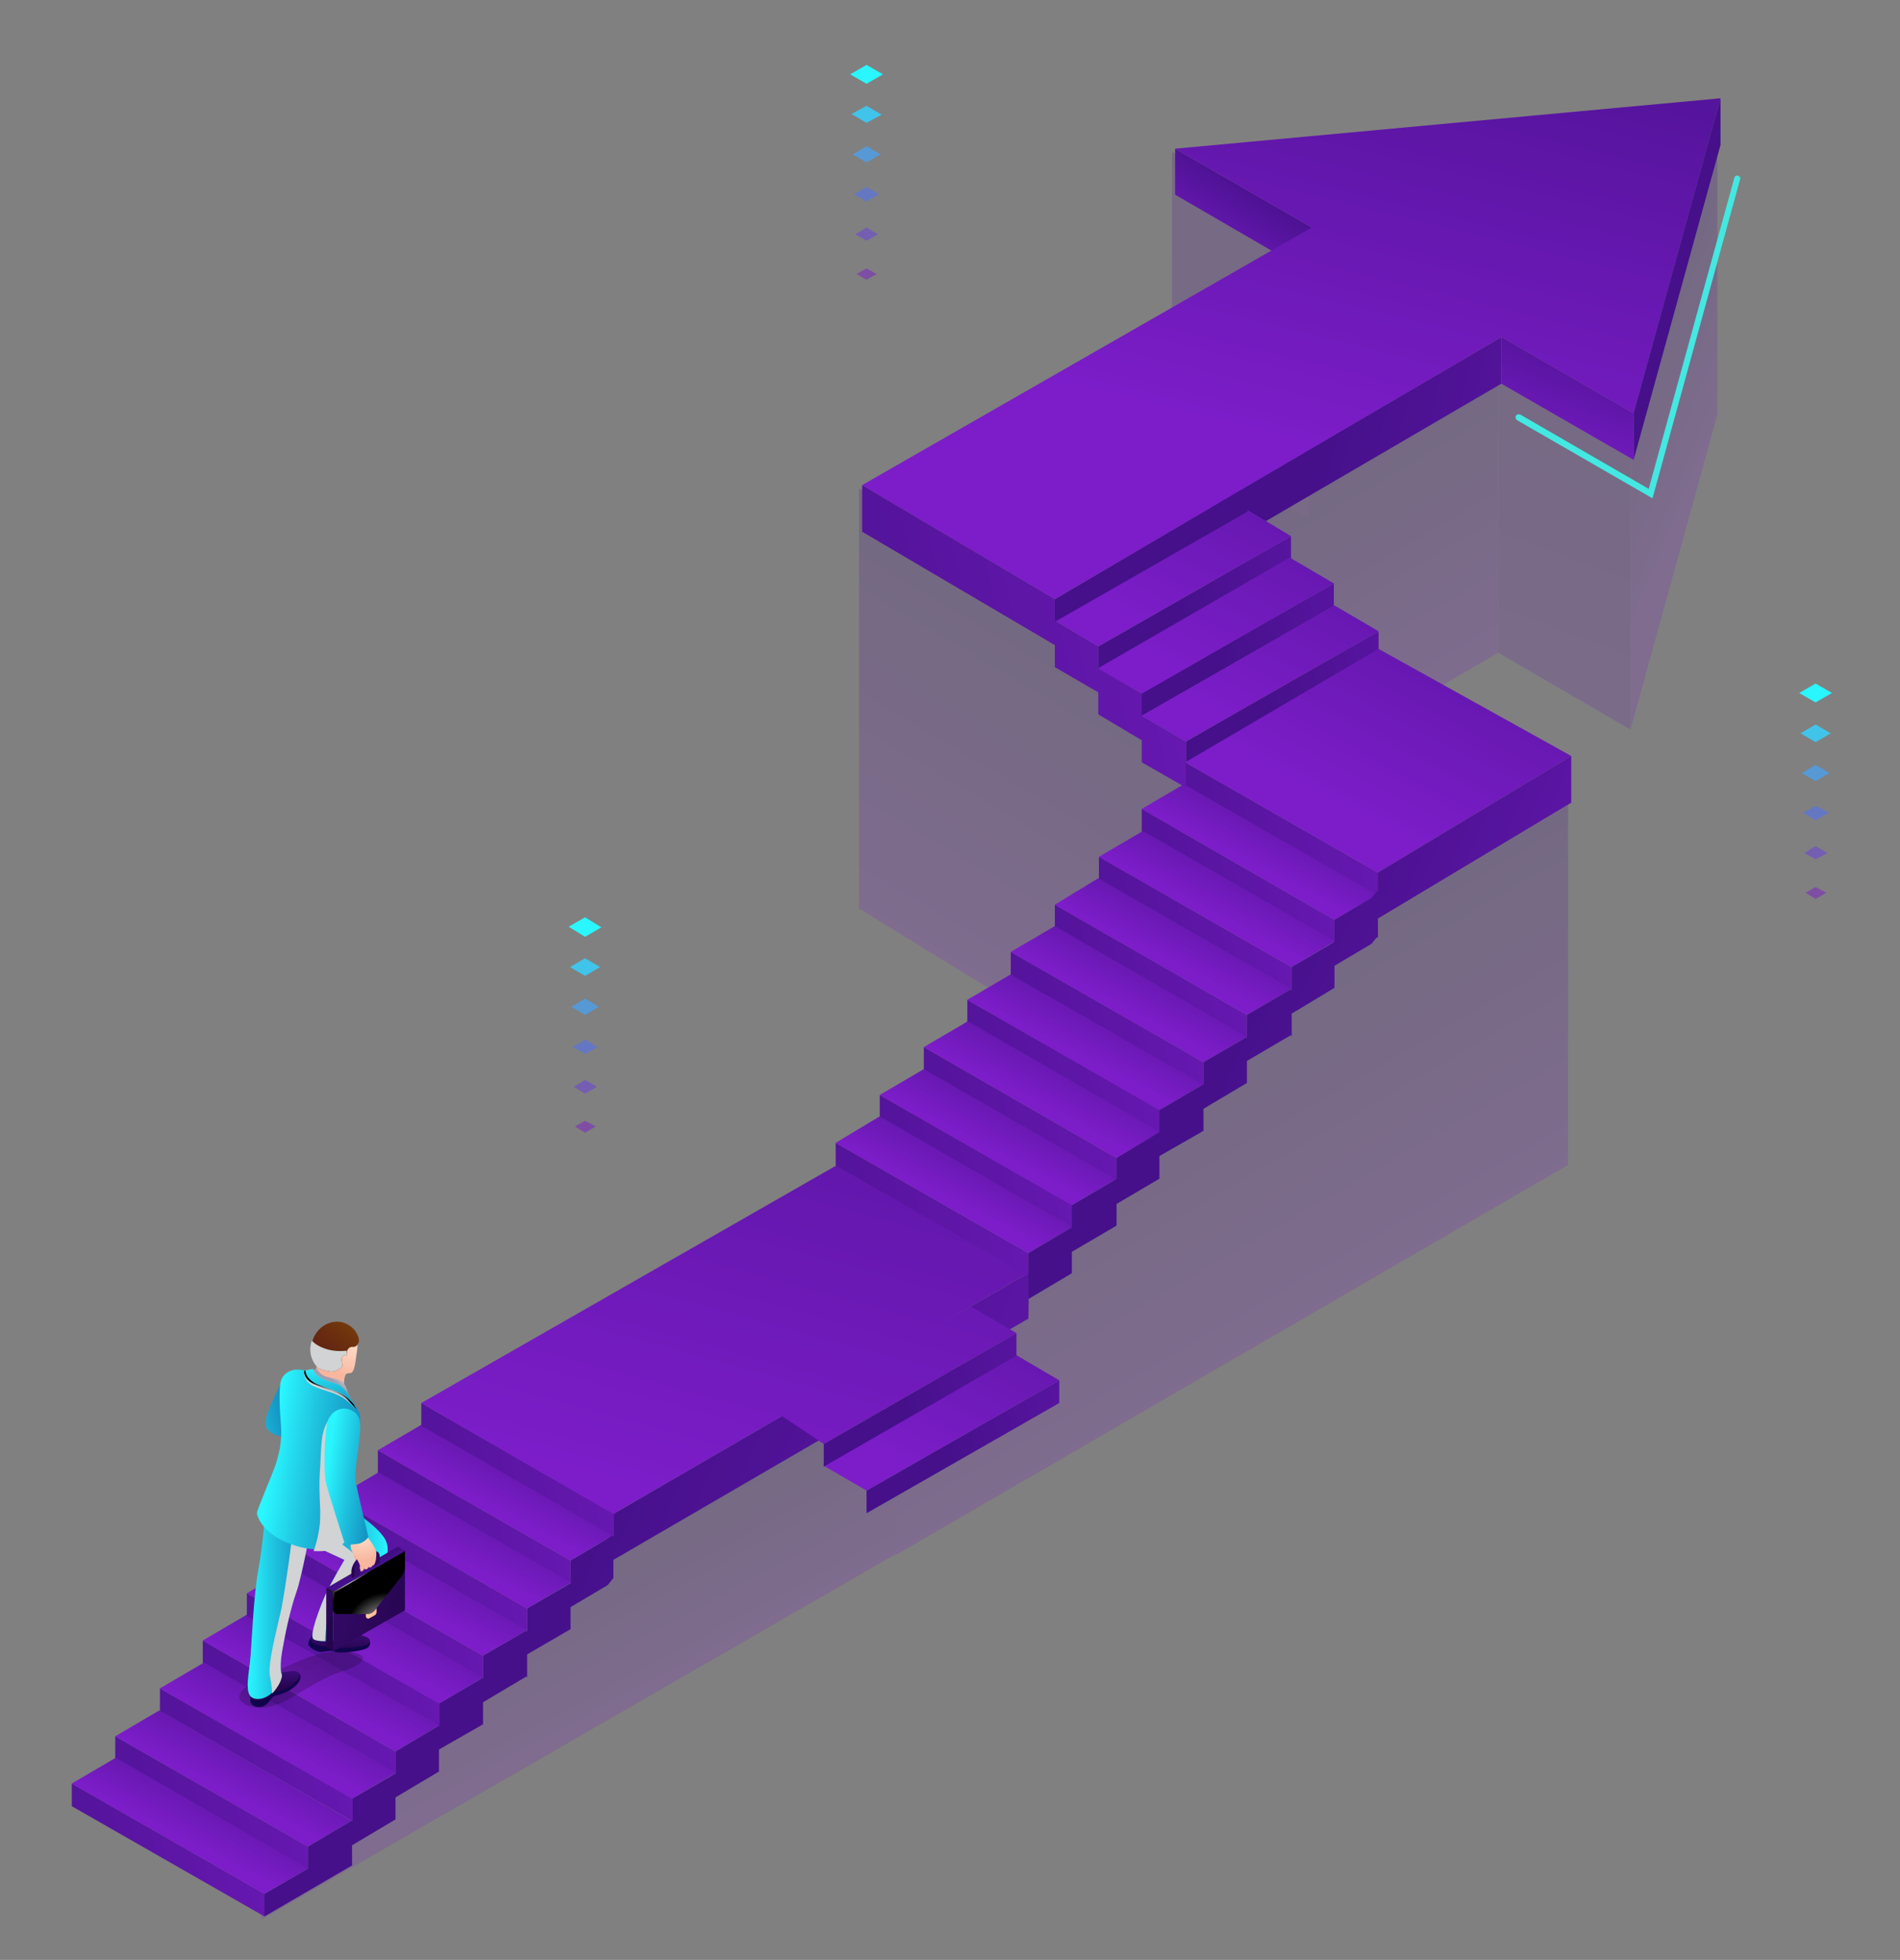 <?xml version="1.0" encoding="UTF-8"?>
<!-- Generator: Adobe Illustrator 26.0.3, SVG Export Plug-In . SVG Version: 6.00 Build 0)  -->
<svg xmlns="http://www.w3.org/2000/svg" xmlns:xlink="http://www.w3.org/1999/xlink" version="1.1" id="Layer_1" x="0px" y="0px" viewBox="0 0 301.7 311.1" style="enable-background:new 0 0 301.7 311.1;" xml:space="preserve">
<rect x="0" y="0" width="301.7" height="311.1" fill="#808080" stroke="none"/>
<style type="text/css">
	.Graphic_x0020_Style_x0020_426{fill:url(#SVGID_1_);}
	.st0{opacity:0.2;}
	.st1{fill:url(#SVGID_00000093148402404209353550000014138348832411495593_);}
	.st2{fill:url(#SVGID_00000059997121906243523140000009504953861897064361_);}
	.st3{fill:url(#SVGID_00000067932778097052326700000014943698065707631008_);}
	.st4{fill:url(#SVGID_00000173850793196327698310000014525842298194499731_);}
	.st5{fill:url(#SVGID_00000060005863993141536480000004846829228238961812_);}
	.st6{fill:url(#SVGID_00000127742900353374183850000009199840489939074716_);}
	.st7{fill:url(#SVGID_00000157304826387756714510000004999617800302938014_);}
	.st8{fill:url(#SVGID_00000054226076143721688810000016676225937698084021_);}
	.st9{fill:url(#SVGID_00000154389065459471472900000008951792146028926871_);}
	.st10{fill:url(#SVGID_00000095315013975225983100000006223187278042397092_);}
	.st11{fill:url(#SVGID_00000112624761165880954390000014730427596055893675_);}
	.st12{fill:url(#SVGID_00000145778789916468699040000013286235244475817645_);}
	.st13{fill:url(#SVGID_00000149369269682843896690000017881036783680502432_);}
	.st14{fill:url(#SVGID_00000140704710113848171600000011145018099122338453_);}
	.st15{fill:url(#SVGID_00000096777733925061716840000009092975692545180034_);}
	.st16{fill:url(#SVGID_00000008143026321700084020000000520861931132311705_);}
	.st17{fill:url(#SVGID_00000035509183419705447140000015703845903178199712_);}
	.st18{fill:url(#SVGID_00000104668667478208842260000000721199291697936528_);}
	.st19{fill:url(#SVGID_00000181072761885308892680000015182071032388518301_);}
	.st20{fill:url(#SVGID_00000036965575506085528010000005616777762636327049_);}
	.st21{fill:url(#SVGID_00000139253933250423505340000012518314922448214662_);}
	.st22{fill:url(#SVGID_00000112595530711794244800000016343846160885661604_);}
	.st23{fill:url(#SVGID_00000103228227055429657080000014980548358994380419_);}
	.st24{fill:url(#SVGID_00000176728810331473633480000015769480178984193443_);}
	.st25{fill:url(#SVGID_00000022561079509825126600000004438145357290890685_);}
	.st26{fill:url(#SVGID_00000153693213665973135630000001835300393810959025_);}
	.st27{fill:url(#SVGID_00000072250686164100424390000001636308310404225932_);}
	.st28{fill:url(#SVGID_00000063616686530249678340000017719507141875048618_);}
	.st29{fill:url(#SVGID_00000174579910397203131750000014803531463987650477_);}
	.st30{fill:url(#SVGID_00000060717276287210481120000016092334530417934507_);}
	.st31{fill:url(#SVGID_00000006708809493104736740000001007333543562026393_);}
	.st32{fill:url(#SVGID_00000158737054592008859720000000469157376834115508_);}
	.st33{fill:url(#SVGID_00000042706439890911061670000011218752099592569265_);}
	.st34{fill:url(#SVGID_00000111901196241781606880000016042531772646729625_);}
	.st35{fill:url(#SVGID_00000060743478809270659170000009214030852440496049_);}
	.st36{fill:url(#SVGID_00000070799384506348425570000008752887033747057553_);}
	.st37{fill:url(#SVGID_00000091698667197724298840000016192730864416153730_);}
	.st38{fill:url(#SVGID_00000085242403807253286190000017280960383196286654_);}
	.st39{fill:url(#SVGID_00000147197154658598719970000003509294196545716410_);}
	.st40{fill:url(#SVGID_00000106857302264301433370000003165994364938261181_);}
	.st41{fill:url(#SVGID_00000155144531534367617220000004335790009111719564_);}
	.st42{fill:url(#SVGID_00000038397859193808255290000007324697895994819250_);}
	.st43{fill:url(#SVGID_00000179616835824666750000000016778609247801619366_);}
	.st44{fill:url(#SVGID_00000107590222360137219940000011262951121721848476_);}
	.st45{fill:url(#SVGID_00000165951554004156752910000008359397375419093639_);}
	.st46{fill:url(#SVGID_00000007408677828149285860000004432770287411875989_);}
	.st47{fill:url(#SVGID_00000062150562793092475320000010875469677424585103_);}
	.st48{fill:url(#SVGID_00000008836611255292955840000006125366912501404065_);}
	.st49{fill:url(#SVGID_00000015327492529893632830000011069232082968126115_);}
	.st50{fill:url(#SVGID_00000038399555348874659290000011041470929962187908_);}
	.st51{fill:url(#SVGID_00000031893888026270759590000002521862859617891212_);}
	.st52{fill:url(#SVGID_00000158709748192421786740000017062196330765705139_);}
	.st53{fill:url(#SVGID_00000141414357949915438680000011159676960113848734_);}
	.st54{fill:url(#SVGID_00000116917770696839070630000016416925658507493558_);}
	.st55{fill:url(#SVGID_00000030459818450311055840000009055633776778464432_);}
	.st56{fill:url(#SVGID_00000033342089822867974860000008657994906383774636_);}
	.st57{fill:url(#SVGID_00000111878582048360196860000010665681004458050232_);}
	.st58{fill:url(#SVGID_00000083806324295593761360000007795366809627334051_);}
	.st59{fill:url(#SVGID_00000150811978361919626910000001873109224564363932_);}
	.st60{fill:url(#SVGID_00000158727311211981529430000001173399372915775655_);}
	.st61{fill:url(#SVGID_00000158010112965292117260000009303107453228822662_);}
	.st62{fill:url(#SVGID_00000051355827441165880180000010928807323748768951_);}
	.st63{fill:#43E8E1;}
	.st64{fill:url(#SVGID_00000020391419917838031710000004397185035531833007_);}
	.st65{fill:#10054D;}
	.st66{fill:url(#SVGID_00000119082377615722332700000017296649311855336379_);}
	.st67{fill:url(#SVGID_00000024691337946054471320000005921742243917098170_);}
	.st68{fill:url(#SVGID_00000130628241731053122690000001812100806998264475_);}
	.st69{fill:url(#SVGID_00000153684683594515646150000009281395170916718270_);}
	.st70{fill:#D1D3D4;}
	.st71{fill:url(#SVGID_00000011741199073326281290000007026030395552162478_);}
	.st72{fill:url(#SVGID_00000178905192702649658670000007131616819815704744_);}
	.st73{fill:url(#SVGID_00000101100350380714366280000010685659054677160629_);}
	.st74{fill:url(#SVGID_00000003085031752440694620000003144805639852524180_);}
	.st75{fill:url(#SVGID_00000014604724087412284720000001903293971854537645_);}
	.st76{fill:url(#SVGID_00000075155542156229678410000015994666746192078742_);}
	.st77{fill:url(#SVGID_00000098899463973574708280000002553793874656335747_);}
	.st78{fill:url(#SVGID_00000160190089211362025440000009500888569025368486_);}
	.st79{fill:url(#SVGID_00000025404019662485297660000013282169852740732595_);}
	.st80{fill:url(#SVGID_00000094617740069849488170000013502581097693809335_);}
	.st81{fill:url(#SVGID_00000065765309164988757310000018343310270679354041_);}
	.st82{fill:url(#SVGID_00000103240703754770690230000004417195341551556757_);}
	.st83{fill:url(#SVGID_00000101098905205243489890000012712272662227707013_);}
	.st84{fill:url(#SVGID_00000155866688643562810980000014250293720000040870_);}
	.st85{fill:url(#SVGID_00000089533750850674702350000015545209838604236433_);}
	.st86{fill:url(#SVGID_00000157995585477973901720000008330205883661928835_);}
	.st87{fill:url(#SVGID_00000082337121499848760560000011474073188624396196_);}
	.st88{fill:url(#SVGID_00000021091559845021656140000015941869243493806481_);}
	.st89{fill:#2AF6FF;}
	.st90{opacity:0.9;fill:#3ACBF4;}
	.st91{opacity:0.8;fill:#4B9FE9;}
	.st92{opacity:0.7;fill:#5B74DF;}
	.st93{opacity:0.6;fill:#6C48D4;}
	.st94{opacity:0.5;fill:#7C1DC9;}
</style>
<linearGradient id="SVGID_1_" gradientUnits="userSpaceOnUse" x1="-290.729" y1="-79.737" x2="-289.753" y2="-79.956">
	<stop offset="9.595960e-02" style="stop-color:#45108A"></stop>
	<stop offset="1" style="stop-color:#7C1DC9"></stop>
</linearGradient>
<g>
	<g class="st0">
		
			<linearGradient id="SVGID_00000050648847180719266350000017990047552453218487_" gradientUnits="userSpaceOnUse" x1="95.498" y1="241.171" x2="108.248" y2="264.921">
			<stop offset="9.595960e-02" style="stop-color:#45108A"></stop>
			<stop offset="1" style="stop-color:#7C1DC9"></stop>
		</linearGradient>
		<polygon style="fill:url(#SVGID_00000050648847180719266350000017990047552453218487_);" points="162.7,234.9 162.9,202.5     96.9,240.8 96.9,243.7 96.8,243.8 96,244.7 90.1,248.2 90.1,251.8 83.2,255.8 83.2,259.4 83.1,259.5 83.1,259.3 76.2,263.3     76.2,266.8 76.2,266.8 69.2,270.9 69.2,274.5 69.2,274.5 69.2,274.4 62.3,278.5 62.3,282 55.4,286 55.4,289.4 55.3,289.5     48.4,293.6 48.4,297.1 48.4,297.1 41.5,301.1 41.5,304.7   "></polygon>
		
			<linearGradient id="SVGID_00000105394811838637565500000013803340918898133941_" gradientUnits="userSpaceOnUse" x1="203.723" y1="73.507" x2="226.223" y2="111.507">
			<stop offset="9.595960e-02" style="stop-color:#45108A"></stop>
			<stop offset="1" style="stop-color:#7C1DC9"></stop>
		</linearGradient>
		<polygon style="fill:url(#SVGID_00000105394811838637565500000013803340918898133941_);" points="237.9,103.6 237.9,54 191.8,81     191.8,130.6   "></polygon>
		
			<linearGradient id="SVGID_00000182495099333674892000000001234380384719353242_" gradientUnits="userSpaceOnUse" x1="176.972" y1="101.29" x2="147.472" y2="151.29">
			<stop offset="9.595960e-02" style="stop-color:#45108A"></stop>
			<stop offset="1" style="stop-color:#7C1DC9"></stop>
		</linearGradient>
		<polygon style="fill:url(#SVGID_00000182495099333674892000000001234380384719353242_);" points="180.8,114.1 180.8,114.2     180.8,114.1 180.8,110.6 173.9,106.6 173.9,103.1 167,99 167,95.6 136.4,77.5 136.4,144.2 187.7,175.7 187.8,118.2   "></polygon>
		
			<linearGradient id="SVGID_00000085225529225634215860000005045401548113185470_" gradientUnits="userSpaceOnUse" x1="257.347" y1="62.449" x2="271.847" y2="68.449">
			<stop offset="9.595960e-02" style="stop-color:#45108A"></stop>
			<stop offset="1" style="stop-color:#7C1DC9"></stop>
		</linearGradient>
		<polygon style="fill:url(#SVGID_00000085225529225634215860000005045401548113185470_);" points="258.9,66.1 258.9,115.8     272.7,65.8 272.7,16.1   "></polygon>
		
			<linearGradient id="SVGID_00000104697408218358263690000002879336013040226724_" gradientUnits="userSpaceOnUse" x1="-325.204" y1="14.529" x2="-390.294" y2="116.409" gradientTransform="matrix(1 0 0 1 546.809 0)">
			<stop offset="9.595960e-02" style="stop-color:#45108A"></stop>
			<stop offset="1" style="stop-color:#7C1DC9"></stop>
		</linearGradient>
		<polygon style="fill:url(#SVGID_00000104697408218358263690000002879336013040226724_);" points="186.1,24.1 186.1,69.7     207.8,82.2 207.8,36.6   "></polygon>
		
			<linearGradient id="SVGID_00000183935923732540430810000011149407714565829310_" gradientUnits="userSpaceOnUse" x1="-276.967" y1="26.476" x2="-323.639" y2="153.826" gradientTransform="matrix(1 0 0 1 546.809 0)">
			<stop offset="9.595960e-02" style="stop-color:#45108A"></stop>
			<stop offset="1" style="stop-color:#7C1DC9"></stop>
		</linearGradient>
		<polygon style="fill:url(#SVGID_00000183935923732540430810000011149407714565829310_);" points="237.9,103.6 237.9,54     258.9,66.1 258.9,115.8   "></polygon>
		
			<linearGradient id="SVGID_00000145764064309339522030000001069529462221045647_" gradientUnits="userSpaceOnUse" x1="181.7" y1="159.728" x2="209.95" y2="208.228">
			<stop offset="9.595960e-02" style="stop-color:#45108A"></stop>
			<stop offset="1" style="stop-color:#7C1DC9"></stop>
		</linearGradient>
		<polygon style="fill:url(#SVGID_00000145764064309339522030000001069529462221045647_);" points="249,184.9 249,120.5 218.3,139     218.3,141.9 218.1,142 217.3,143 211.4,146.5 211.4,150 204.6,154 204.6,157.6 204.5,157.7 204.5,157.5 197.5,161.6 197.5,165.1     197.5,165.1 190.6,169.1 190.6,172.7 190.6,172.7 190.6,172.6 183.6,176.7 183.6,180.2 176.8,184.3 176.8,187.6 176.7,187.7     169.7,191.8 169.7,195.3 169.7,195.3 162.8,199.4 162.8,202.9 155.9,206.9 155.9,210.5 149.1,214.5 149.1,218.1 149,218.2     149,218 142.1,222.1 142.3,246.8   "></polygon>
	</g>
	
		<linearGradient id="SVGID_00000005949945309099408910000006947061603091967923_" gradientUnits="userSpaceOnUse" x1="201.987" y1="26.378" x2="189.967" y2="45.192">
		<stop offset="9.595960e-02" style="stop-color:#45108A"></stop>
		<stop offset="1" style="stop-color:#7C1DC9"></stop>
	</linearGradient>
	<polygon style="fill:url(#SVGID_00000005949945309099408910000006947061603091967923_);" points="186.6,23.6 186.6,30.9    208.3,43.5 208.3,36.1  "></polygon>
	
		<linearGradient id="SVGID_00000036218756680952623800000005407418614870142141_" gradientUnits="userSpaceOnUse" x1="198.278" y1="66.474" x2="314.205" y2="94.916">
		<stop offset="9.595960e-02" style="stop-color:#45108A"></stop>
		<stop offset="1" style="stop-color:#7C1DC9"></stop>
	</linearGradient>
	<polygon style="fill:url(#SVGID_00000036218756680952623800000005407418614870142141_);" points="192.3,80.5 192.3,87.8    238.4,60.9 238.4,53.5  "></polygon>
	
		<linearGradient id="SVGID_00000071524339333573200040000016538869914454361751_" gradientUnits="userSpaceOnUse" x1="78.502" y1="242.374" x2="205.462" y2="298.645">
		<stop offset="9.595960e-02" style="stop-color:#45108A"></stop>
		<stop offset="1" style="stop-color:#7C1DC9"></stop>
	</linearGradient>
	<polygon style="fill:url(#SVGID_00000071524339333573200040000016538869914454361751_);" points="55.9,292.9 62.8,288.8    62.8,285.3 69.7,281.2 69.7,281.3 69.7,281.3 69.7,277.7 76.7,273.7 76.7,273.7 76.7,270.2 83.6,266.1 83.6,266.3 83.7,266.2    83.7,262.6 90.6,258.6 90.6,255.1 96.5,251.6 97.3,250.6 97.4,250.5 97.4,247.6 163.3,209.3 163.4,202 97.4,240.3 97.4,243.2    97.3,243.3 96.5,244.2 90.6,247.7 90.6,251.3 83.7,255.3 83.7,258.9 83.6,259 83.6,258.8 76.7,262.8 76.7,266.3 76.7,266.3    69.7,270.4 69.7,274 69.7,274 69.7,273.9 62.8,278 62.8,281.5 55.9,285.5 55.9,288.9 55.8,289 48.9,293.1 48.9,296.6 48.9,296.6    42,300.6 42,304.2 55.9,296.1  "></polygon>
	<g>
		
			<linearGradient id="SVGID_00000070090616268589197890000004449698001999606157_" gradientUnits="userSpaceOnUse" x1="5.632" y1="280.394" x2="91.284" y2="261.194">
			<stop offset="9.595960e-02" style="stop-color:#45108A"></stop>
			<stop offset="1" style="stop-color:#7C1DC9"></stop>
		</linearGradient>
		<polygon style="fill:url(#SVGID_00000070090616268589197890000004449698001999606157_);" points="62.8,278 62.8,281.6 32.2,264     32.2,260.4   "></polygon>
		
			<linearGradient id="SVGID_00000101098493739524021280000016496726584075896245_" gradientUnits="userSpaceOnUse" x1="58.799" y1="252.273" x2="49.891" y2="269.25">
			<stop offset="9.595960e-02" style="stop-color:#45108A"></stop>
			<stop offset="1" style="stop-color:#7C1DC9"></stop>
		</linearGradient>
		<polygon style="fill:url(#SVGID_00000101098493739524021280000016496726584075896245_);" points="69.7,273.9 62.8,278 32.2,260.4     39.2,256.3   "></polygon>
		
			<linearGradient id="SVGID_00000021084430086143204670000000626626884520674707_" gradientUnits="userSpaceOnUse" x1="-1.225" y1="287.954" x2="84.427" y2="268.754">
			<stop offset="9.595960e-02" style="stop-color:#45108A"></stop>
			<stop offset="1" style="stop-color:#7C1DC9"></stop>
		</linearGradient>
		<polygon style="fill:url(#SVGID_00000021084430086143204670000000626626884520674707_);" points="56,285.5 56,289.1 25.4,271.6     25.4,268   "></polygon>
		
			<linearGradient id="SVGID_00000127762327954388110460000017766853194568249992_" gradientUnits="userSpaceOnUse" x1="51.942" y1="259.833" x2="43.034" y2="276.81">
			<stop offset="9.595960e-02" style="stop-color:#45108A"></stop>
			<stop offset="1" style="stop-color:#7C1DC9"></stop>
		</linearGradient>
		<polygon style="fill:url(#SVGID_00000127762327954388110460000017766853194568249992_);" points="62.9,281.4 55.9,285.5 25.4,268     32.4,263.9   "></polygon>
		
			<linearGradient id="SVGID_00000106830824355602204330000013049173508766346402_" gradientUnits="userSpaceOnUse" x1="-8.257" y1="295.514" x2="77.394" y2="276.314">
			<stop offset="9.595960e-02" style="stop-color:#45108A"></stop>
			<stop offset="1" style="stop-color:#7C1DC9"></stop>
		</linearGradient>
		<polygon style="fill:url(#SVGID_00000106830824355602204330000013049173508766346402_);" points="48.9,293.1 48.9,296.7     18.3,279.2 18.3,275.6   "></polygon>
		
			<linearGradient id="SVGID_00000027602318807915100290000011514848454515867787_" gradientUnits="userSpaceOnUse" x1="44.91" y1="267.393" x2="36.002" y2="284.37">
			<stop offset="9.595960e-02" style="stop-color:#45108A"></stop>
			<stop offset="1" style="stop-color:#7C1DC9"></stop>
		</linearGradient>
		<polygon style="fill:url(#SVGID_00000027602318807915100290000011514848454515867787_);" points="55.8,289 48.9,293.1 18.3,275.6     25.3,271.5   "></polygon>
		
			<linearGradient id="SVGID_00000061445690751453157070000004134091645185693101_" gradientUnits="userSpaceOnUse" x1="-15.202" y1="303.075" x2="70.449" y2="283.874">
			<stop offset="9.595960e-02" style="stop-color:#45108A"></stop>
			<stop offset="1" style="stop-color:#7C1DC9"></stop>
		</linearGradient>
		<polygon style="fill:url(#SVGID_00000061445690751453157070000004134091645185693101_);" points="42,300.6 42,304.2 11.4,286.7     11.4,283.1   "></polygon>
		
			<linearGradient id="SVGID_00000087389393878778134250000001573555416607367571_" gradientUnits="userSpaceOnUse" x1="37.965" y1="274.953" x2="29.057" y2="291.93">
			<stop offset="9.595960e-02" style="stop-color:#45108A"></stop>
			<stop offset="1" style="stop-color:#7C1DC9"></stop>
		</linearGradient>
		<polygon style="fill:url(#SVGID_00000087389393878778134250000001573555416607367571_);" points="48.9,296.6 42,300.6 11.4,283.1     18.4,279   "></polygon>
		
			<linearGradient id="SVGID_00000033328901316802938800000014439707247070557100_" gradientUnits="userSpaceOnUse" x1="33.412" y1="250.153" x2="119.063" y2="230.953">
			<stop offset="9.595960e-02" style="stop-color:#45108A"></stop>
			<stop offset="1" style="stop-color:#7C1DC9"></stop>
		</linearGradient>
		<polygon style="fill:url(#SVGID_00000033328901316802938800000014439707247070557100_);" points="90.6,247.7 90.6,251.3 60,233.8     60,230.2   "></polygon>
		
			<linearGradient id="SVGID_00000046329967701258884310000015554239375475684004_" gradientUnits="userSpaceOnUse" x1="86.579" y1="222.032" x2="77.671" y2="239.009">
			<stop offset="9.595960e-02" style="stop-color:#45108A"></stop>
			<stop offset="1" style="stop-color:#7C1DC9"></stop>
		</linearGradient>
		<polygon style="fill:url(#SVGID_00000046329967701258884310000015554239375475684004_);" points="97.5,243.6 90.6,247.7 60,230.2     67,226.1   "></polygon>
		
			<linearGradient id="SVGID_00000123402846291059261370000017383429118505020046_" gradientUnits="userSpaceOnUse" x1="26.555" y1="257.713" x2="112.206" y2="238.513">
			<stop offset="9.595960e-02" style="stop-color:#45108A"></stop>
			<stop offset="1" style="stop-color:#7C1DC9"></stop>
		</linearGradient>
		<polygon style="fill:url(#SVGID_00000123402846291059261370000017383429118505020046_);" points="83.7,255.3 83.7,258.9     53.2,241.4 53.2,237.8   "></polygon>
		
			<linearGradient id="SVGID_00000032645196633135413780000012057016669200065945_" gradientUnits="userSpaceOnUse" x1="79.722" y1="229.592" x2="70.814" y2="246.569">
			<stop offset="9.595960e-02" style="stop-color:#45108A"></stop>
			<stop offset="1" style="stop-color:#7C1DC9"></stop>
		</linearGradient>
		<polygon style="fill:url(#SVGID_00000032645196633135413780000012057016669200065945_);" points="90.7,251.2 83.7,255.3     53.2,237.8 60.1,233.7   "></polygon>
		
			<linearGradient id="SVGID_00000041266551314936614270000005582139151327968149_" gradientUnits="userSpaceOnUse" x1="19.522" y1="265.274" x2="105.173" y2="246.073">
			<stop offset="9.595960e-02" style="stop-color:#45108A"></stop>
			<stop offset="1" style="stop-color:#7C1DC9"></stop>
		</linearGradient>
		<polygon style="fill:url(#SVGID_00000041266551314936614270000005582139151327968149_);" points="76.7,262.8 76.7,266.4     46.1,248.9 46.1,245.3   "></polygon>
		
			<linearGradient id="SVGID_00000124142751039002834040000000774356178385694604_" gradientUnits="userSpaceOnUse" x1="72.689" y1="237.152" x2="63.781" y2="254.129">
			<stop offset="9.595960e-02" style="stop-color:#45108A"></stop>
			<stop offset="1" style="stop-color:#7C1DC9"></stop>
		</linearGradient>
		<polygon style="fill:url(#SVGID_00000124142751039002834040000000774356178385694604_);" points="83.6,258.8 76.7,262.8     46.1,245.3 53.1,241.2   "></polygon>
		
			<linearGradient id="SVGID_00000142859526120682291470000003045514807067582654_" gradientUnits="userSpaceOnUse" x1="12.577" y1="272.834" x2="98.228" y2="253.633">
			<stop offset="9.595960e-02" style="stop-color:#45108A"></stop>
			<stop offset="1" style="stop-color:#7C1DC9"></stop>
		</linearGradient>
		<polygon style="fill:url(#SVGID_00000142859526120682291470000003045514807067582654_);" points="69.8,270.4 69.8,274 39.2,256.5     39.2,252.9   "></polygon>
		
			<linearGradient id="SVGID_00000101788590206249105150000013378818693792809385_" gradientUnits="userSpaceOnUse" x1="65.744" y1="244.712" x2="56.836" y2="261.689">
			<stop offset="9.595960e-02" style="stop-color:#45108A"></stop>
			<stop offset="1" style="stop-color:#7C1DC9"></stop>
		</linearGradient>
		<polygon style="fill:url(#SVGID_00000101788590206249105150000013378818693792809385_);" points="76.7,266.3 69.7,270.4     39.2,252.9 46.2,248.8   "></polygon>
		
			<linearGradient id="SVGID_00000177443928744884424660000014120425093687029135_" gradientUnits="userSpaceOnUse" x1="40.269" y1="242.681" x2="125.92" y2="223.481">
			<stop offset="9.595960e-02" style="stop-color:#45108A"></stop>
			<stop offset="1" style="stop-color:#7C1DC9"></stop>
		</linearGradient>
		<polygon style="fill:url(#SVGID_00000177443928744884424660000014120425093687029135_);" points="97.5,240.3 97.5,243.9     66.9,226.3 66.9,222.7   "></polygon>
		
			<linearGradient id="SVGID_00000040544460543001016610000010806817231865674169_" gradientUnits="userSpaceOnUse" x1="144.702" y1="103.553" x2="108.035" y2="238.387">
			<stop offset="9.595960e-02" style="stop-color:#45108A"></stop>
			<stop offset="1" style="stop-color:#7C1DC9"></stop>
		</linearGradient>
		<polygon style="fill:url(#SVGID_00000040544460543001016610000010806817231865674169_);" points="163.4,202 97.4,240.3     66.9,222.7 132.8,185   "></polygon>
	</g>
	<g>
		
			<linearGradient id="SVGID_00000083798244482833329340000004242167461476174758_" gradientUnits="userSpaceOnUse" x1="180.055" y1="98.494" x2="245.067" y2="79.028">
			<stop offset="9.595960e-02" style="stop-color:#45108A"></stop>
			<stop offset="1" style="stop-color:#7C1DC9"></stop>
		</linearGradient>
		<polygon style="fill:url(#SVGID_00000083798244482833329340000004242167461476174758_);" points="174.4,102.6 174.4,106.2     205,88.7 205,85.1   "></polygon>
		
			<linearGradient id="SVGID_00000168809970204106683620000004825790592597941945_" gradientUnits="userSpaceOnUse" x1="214.871" y1="37.153" x2="182.149" y2="99.514">
			<stop offset="9.595960e-02" style="stop-color:#45108A"></stop>
			<stop offset="1" style="stop-color:#7C1DC9"></stop>
		</linearGradient>
		<polygon style="fill:url(#SVGID_00000168809970204106683620000004825790592597941945_);" points="167.5,98.5 174.4,102.6     205,85.1 198,80.9   "></polygon>
		
			<linearGradient id="SVGID_00000083048519263230263680000003210429648095225735_" gradientUnits="userSpaceOnUse" x1="186.912" y1="106.055" x2="251.924" y2="86.588">
			<stop offset="9.595960e-02" style="stop-color:#45108A"></stop>
			<stop offset="1" style="stop-color:#7C1DC9"></stop>
		</linearGradient>
		<polygon style="fill:url(#SVGID_00000083048519263230263680000003210429648095225735_);" points="181.2,110.1 181.2,113.7     211.8,96.2 211.8,92.6   "></polygon>
		
			<linearGradient id="SVGID_00000031167091061609897550000018310042625970323081_" gradientUnits="userSpaceOnUse" x1="221.728" y1="44.713" x2="189.006" y2="107.075">
			<stop offset="9.595960e-02" style="stop-color:#45108A"></stop>
			<stop offset="1" style="stop-color:#7C1DC9"></stop>
		</linearGradient>
		<polygon style="fill:url(#SVGID_00000031167091061609897550000018310042625970323081_);" points="174.3,106.1 181.3,110.1     211.8,92.6 204.8,88.5   "></polygon>
		
			<linearGradient id="SVGID_00000004513212994052739080000009174755739590700960_" gradientUnits="userSpaceOnUse" x1="193.945" y1="113.615" x2="258.957" y2="94.148">
			<stop offset="9.595960e-02" style="stop-color:#45108A"></stop>
			<stop offset="1" style="stop-color:#7C1DC9"></stop>
		</linearGradient>
		<polygon style="fill:url(#SVGID_00000004513212994052739080000009174755739590700960_);" points="188.3,117.7 188.3,121.3     218.9,103.8 218.9,100.2   "></polygon>
		
			<linearGradient id="SVGID_00000095339362116216993440000011940859822564707744_" gradientUnits="userSpaceOnUse" x1="228.761" y1="52.273" x2="196.039" y2="114.635">
			<stop offset="9.595960e-02" style="stop-color:#45108A"></stop>
			<stop offset="1" style="stop-color:#7C1DC9"></stop>
		</linearGradient>
		<polygon style="fill:url(#SVGID_00000095339362116216993440000011940859822564707744_);" points="181.3,113.6 188.3,117.7     218.9,100.2 211.9,96.1   "></polygon>
		
			<linearGradient id="SVGID_00000057858003786064460470000013007100393954151859_" gradientUnits="userSpaceOnUse" x1="192.443" y1="90.257" x2="272.943" y2="110.007">
			<stop offset="9.595960e-02" style="stop-color:#45108A"></stop>
			<stop offset="1" style="stop-color:#7C1DC9"></stop>
		</linearGradient>
		<polygon style="fill:url(#SVGID_00000057858003786064460470000013007100393954151859_);" points="167.5,95.1 167.5,98.7     198.1,81.2 198.1,77.1   "></polygon>
		
			<linearGradient id="SVGID_00000057826578884025432030000001144369895776823456_" gradientUnits="userSpaceOnUse" x1="224.623" y1="-33.572" x2="199.48" y2="68.9">
			<stop offset="9.595960e-02" style="stop-color:#45108A"></stop>
			<stop offset="1" style="stop-color:#7C1DC9"></stop>
		</linearGradient>
		<polygon style="fill:url(#SVGID_00000057826578884025432030000001144369895776823456_);" points="186.6,23.6 208.3,36.1 136.9,77     167.5,95.1 238.4,53.5 259.4,65.6 273.2,15.6   "></polygon>
	</g>
	<g>
		
			<linearGradient id="SVGID_00000093159512835648567220000000692344361845114549_" gradientUnits="userSpaceOnUse" x1="126.966" y1="178.627" x2="212.617" y2="159.427">
			<stop offset="9.595960e-02" style="stop-color:#45108A"></stop>
			<stop offset="1" style="stop-color:#7C1DC9"></stop>
		</linearGradient>
		<polygon style="fill:url(#SVGID_00000093159512835648567220000000692344361845114549_);" points="184.2,176.2 184.2,179.8     153.6,162.3 153.6,158.7   "></polygon>
		
			<linearGradient id="SVGID_00000046339960567832049760000001656379044873061543_" gradientUnits="userSpaceOnUse" x1="180.133" y1="150.506" x2="171.225" y2="167.483">
			<stop offset="9.595960e-02" style="stop-color:#45108A"></stop>
			<stop offset="1" style="stop-color:#7C1DC9"></stop>
		</linearGradient>
		<polygon style="fill:url(#SVGID_00000046339960567832049760000001656379044873061543_);" points="191.1,172.1 184.1,176.2     153.6,158.7 160.6,154.6   "></polygon>
		
			<linearGradient id="SVGID_00000043447669424537729850000002584120131800781241_" gradientUnits="userSpaceOnUse" x1="120.109" y1="186.188" x2="205.76" y2="166.987">
			<stop offset="9.595960e-02" style="stop-color:#45108A"></stop>
			<stop offset="1" style="stop-color:#7C1DC9"></stop>
		</linearGradient>
		<polygon style="fill:url(#SVGID_00000043447669424537729850000002584120131800781241_);" points="177.3,183.8 177.3,187.4     146.7,169.8 146.7,166.2   "></polygon>
		
			<linearGradient id="SVGID_00000183959170720316109430000000875197001757883778_" gradientUnits="userSpaceOnUse" x1="173.276" y1="158.066" x2="164.368" y2="175.043">
			<stop offset="9.595960e-02" style="stop-color:#45108A"></stop>
			<stop offset="1" style="stop-color:#7C1DC9"></stop>
		</linearGradient>
		<polygon style="fill:url(#SVGID_00000183959170720316109430000000875197001757883778_);" points="184.2,179.7 177.3,183.8     146.7,166.2 153.7,162.1   "></polygon>
		
			<linearGradient id="SVGID_00000094581628951038906640000016214215236463005076_" gradientUnits="userSpaceOnUse" x1="113.076" y1="193.748" x2="198.727" y2="174.548">
			<stop offset="9.595960e-02" style="stop-color:#45108A"></stop>
			<stop offset="1" style="stop-color:#7C1DC9"></stop>
		</linearGradient>
		<polygon style="fill:url(#SVGID_00000094581628951038906640000016214215236463005076_);" points="170.3,191.3 170.3,194.9     139.7,177.4 139.7,173.8   "></polygon>
		
			<linearGradient id="SVGID_00000044898673273062202010000009772833890518158465_" gradientUnits="userSpaceOnUse" x1="166.243" y1="165.626" x2="157.335" y2="182.603">
			<stop offset="9.595960e-02" style="stop-color:#45108A"></stop>
			<stop offset="1" style="stop-color:#7C1DC9"></stop>
		</linearGradient>
		<polygon style="fill:url(#SVGID_00000044898673273062202010000009772833890518158465_);" points="177.2,187.2 170.2,191.3     139.7,173.8 146.7,169.7   "></polygon>
		
			<linearGradient id="SVGID_00000135672220685650080600000006833921114373379489_" gradientUnits="userSpaceOnUse" x1="106.131" y1="201.308" x2="191.782" y2="182.108">
			<stop offset="9.595960e-02" style="stop-color:#45108A"></stop>
			<stop offset="1" style="stop-color:#7C1DC9"></stop>
		</linearGradient>
		<polygon style="fill:url(#SVGID_00000135672220685650080600000006833921114373379489_);" points="163.3,198.9 163.3,202.5     132.7,185 132.7,181.4   "></polygon>
		
			<linearGradient id="SVGID_00000172429956293393585530000010871473251481633950_" gradientUnits="userSpaceOnUse" x1="159.298" y1="173.187" x2="150.39" y2="190.163">
			<stop offset="9.595960e-02" style="stop-color:#45108A"></stop>
			<stop offset="1" style="stop-color:#7C1DC9"></stop>
		</linearGradient>
		<polygon style="fill:url(#SVGID_00000172429956293393585530000010871473251481633950_);" points="170.2,194.8 163.3,198.9     132.7,181.4 139.7,177.2   "></polygon>
		
			<linearGradient id="SVGID_00000139290703550452059500000011759137156175505588_" gradientUnits="userSpaceOnUse" x1="154.745" y1="148.387" x2="240.396" y2="129.186">
			<stop offset="9.595960e-02" style="stop-color:#45108A"></stop>
			<stop offset="1" style="stop-color:#7C1DC9"></stop>
		</linearGradient>
		<polygon style="fill:url(#SVGID_00000139290703550452059500000011759137156175505588_);" points="211.9,146 211.9,149.6     181.3,132 181.3,128.4   "></polygon>
		
			<linearGradient id="SVGID_00000083804849039378624830000000876756289283038142_" gradientUnits="userSpaceOnUse" x1="207.912" y1="120.265" x2="199.004" y2="137.242">
			<stop offset="9.595960e-02" style="stop-color:#45108A"></stop>
			<stop offset="1" style="stop-color:#7C1DC9"></stop>
		</linearGradient>
		<polygon style="fill:url(#SVGID_00000083804849039378624830000000876756289283038142_);" points="218.9,141.9 211.9,146     181.3,128.4 188.3,124.3   "></polygon>
		
			<linearGradient id="SVGID_00000183216023616809235140000000951016862166924690_" gradientUnits="userSpaceOnUse" x1="147.888" y1="155.947" x2="233.539" y2="136.746">
			<stop offset="9.595960e-02" style="stop-color:#45108A"></stop>
			<stop offset="1" style="stop-color:#7C1DC9"></stop>
		</linearGradient>
		<polygon style="fill:url(#SVGID_00000183216023616809235140000000951016862166924690_);" points="205.1,153.5 205.1,157.1     174.5,139.6 174.5,136   "></polygon>
		
			<linearGradient id="SVGID_00000151522083964458865240000001803265795181905080_" gradientUnits="userSpaceOnUse" x1="201.055" y1="127.825" x2="192.147" y2="144.802">
			<stop offset="9.595960e-02" style="stop-color:#45108A"></stop>
			<stop offset="1" style="stop-color:#7C1DC9"></stop>
		</linearGradient>
		<polygon style="fill:url(#SVGID_00000151522083964458865240000001803265795181905080_);" points="212,149.4 205.1,153.5     174.5,136 181.5,131.9   "></polygon>
		
			<linearGradient id="SVGID_00000042734652916483418020000014925243234417638076_" gradientUnits="userSpaceOnUse" x1="140.855" y1="163.507" x2="226.506" y2="144.307">
			<stop offset="9.595960e-02" style="stop-color:#45108A"></stop>
			<stop offset="1" style="stop-color:#7C1DC9"></stop>
		</linearGradient>
		<polygon style="fill:url(#SVGID_00000042734652916483418020000014925243234417638076_);" points="198,161.1 198,164.7     167.5,147.2 167.5,143.6   "></polygon>
		
			<linearGradient id="SVGID_00000182525473237474415280000012380455274873302181_" gradientUnits="userSpaceOnUse" x1="194.022" y1="135.386" x2="185.114" y2="152.363">
			<stop offset="9.595960e-02" style="stop-color:#45108A"></stop>
			<stop offset="1" style="stop-color:#7C1DC9"></stop>
		</linearGradient>
		<polygon style="fill:url(#SVGID_00000182525473237474415280000012380455274873302181_);" points="205,157 198,161.1 167.5,143.6     174.4,139.4   "></polygon>
		
			<linearGradient id="SVGID_00000111871082658892993070000011069666114837385398_" gradientUnits="userSpaceOnUse" x1="133.911" y1="171.067" x2="219.562" y2="151.867">
			<stop offset="9.595960e-02" style="stop-color:#45108A"></stop>
			<stop offset="1" style="stop-color:#7C1DC9"></stop>
		</linearGradient>
		<polygon style="fill:url(#SVGID_00000111871082658892993070000011069666114837385398_);" points="191.1,168.6 191.1,172.2     160.5,154.7 160.5,151.1   "></polygon>
		
			<linearGradient id="SVGID_00000070092005649297427350000012803050231989482422_" gradientUnits="userSpaceOnUse" x1="187.077" y1="142.946" x2="178.169" y2="159.923">
			<stop offset="9.595960e-02" style="stop-color:#45108A"></stop>
			<stop offset="1" style="stop-color:#7C1DC9"></stop>
		</linearGradient>
		<polygon style="fill:url(#SVGID_00000070092005649297427350000012803050231989482422_);" points="198,164.6 191.1,168.6     160.5,151.1 167.5,147   "></polygon>
		
			<linearGradient id="SVGID_00000137132120278152882180000013008159308444563894_" gradientUnits="userSpaceOnUse" x1="161.602" y1="140.914" x2="247.253" y2="121.714">
			<stop offset="9.595960e-02" style="stop-color:#45108A"></stop>
			<stop offset="1" style="stop-color:#7C1DC9"></stop>
		</linearGradient>
		<polygon style="fill:url(#SVGID_00000137132120278152882180000013008159308444563894_);" points="218.8,138.5 218.8,142.1     188.2,124.6 188.2,121   "></polygon>
		
			<linearGradient id="SVGID_00000124157858428413697500000008494062303342539418_" gradientUnits="userSpaceOnUse" x1="248.706" y1="63.578" x2="214.491" y2="128.784">
			<stop offset="9.595960e-02" style="stop-color:#45108A"></stop>
			<stop offset="1" style="stop-color:#7C1DC9"></stop>
		</linearGradient>
		<polygon style="fill:url(#SVGID_00000124157858428413697500000008494062303342539418_);" points="249.5,120 218.8,138.5     188.2,121 218.9,103   "></polygon>
	</g>
	
		<linearGradient id="SVGID_00000165222872167742915230000017392015472801487253_" gradientUnits="userSpaceOnUse" x1="189.645" y1="155.71" x2="275.164" y2="193.614">
		<stop offset="9.595960e-02" style="stop-color:#45108A"></stop>
		<stop offset="1" style="stop-color:#7C1DC9"></stop>
	</linearGradient>
	<polygon style="fill:url(#SVGID_00000165222872167742915230000017392015472801487253_);" points="163.3,206.2 170.2,202.1    170.2,202.1 170.2,198.7 177.2,194.6 177.3,194.5 177.3,191.1 184.1,187.1 184.1,183.5 191.1,179.5 191.1,179.6 191.1,179.6    191.1,176 198,171.9 198,171.9 198,168.4 205,164.3 205,164.5 205.1,164.5 205.1,160.9 211.9,156.8 211.9,153.3 217.8,149.8    218.6,148.8 218.8,148.8 218.8,145.8 249.5,127.4 249.5,120 218.8,138.5 218.8,141.4 218.6,141.5 217.8,142.5 211.9,146    211.9,149.5 205.1,153.5 205.1,157.1 205,157.2 205,157 198,161.1 198,164.6 198,164.6 191.1,168.6 191.1,172.2 191.1,172.2    191.1,172.1 184.1,176.2 184.1,179.7 177.3,183.8 177.3,187.1 177.2,187.2 170.2,191.3 170.2,194.8 170.2,194.8 163.3,198.9    163.3,202.4  "></polygon>
	
		<linearGradient id="SVGID_00000152968995637036274830000001446755125753843073_" gradientUnits="userSpaceOnUse" x1="143.305" y1="232.561" x2="208.317" y2="213.094">
		<stop offset="9.595960e-02" style="stop-color:#45108A"></stop>
		<stop offset="1" style="stop-color:#7C1DC9"></stop>
	</linearGradient>
	<polygon style="fill:url(#SVGID_00000152968995637036274830000001446755125753843073_);" points="137.6,236.6 137.6,240.2    168.2,222.7 168.2,219.1  "></polygon>
	
		<linearGradient id="SVGID_00000113350952893317722870000007514826478590693803_" gradientUnits="userSpaceOnUse" x1="178.121" y1="171.219" x2="145.399" y2="233.581">
		<stop offset="9.595960e-02" style="stop-color:#45108A"></stop>
		<stop offset="1" style="stop-color:#7C1DC9"></stop>
	</linearGradient>
	<polygon style="fill:url(#SVGID_00000113350952893317722870000007514826478590693803_);" points="130.7,232.6 137.6,236.6    168.2,219.1 161.2,215  "></polygon>
	
		<linearGradient id="SVGID_00000013882932659745447550000013840571227711524997_" gradientUnits="userSpaceOnUse" x1="136.448" y1="225.089" x2="201.46" y2="205.622">
		<stop offset="9.595960e-02" style="stop-color:#45108A"></stop>
		<stop offset="1" style="stop-color:#7C1DC9"></stop>
	</linearGradient>
	<polygon style="fill:url(#SVGID_00000013882932659745447550000013840571227711524997_);" points="130.8,229.2 130.8,232.8    161.4,215.2 161.4,211.6  "></polygon>
	
		<linearGradient id="SVGID_00000150784876150230266960000005572379890528051636_" gradientUnits="userSpaceOnUse" x1="171.636" y1="110.878" x2="134.97" y2="245.711">
		<stop offset="9.595960e-02" style="stop-color:#45108A"></stop>
		<stop offset="1" style="stop-color:#7C1DC9"></stop>
	</linearGradient>
	<polygon style="fill:url(#SVGID_00000150784876150230266960000005572379890528051636_);" points="123.6,224.4 130.8,229.2    161.4,211.6 154.2,207.4  "></polygon>
	
		<linearGradient id="SVGID_00000121250585814462323230000008656768921271069622_" gradientUnits="userSpaceOnUse" x1="95.532" y1="116.063" x2="232.592" y2="85.338">
		<stop offset="9.595960e-02" style="stop-color:#45108A"></stop>
		<stop offset="1" style="stop-color:#7C1DC9"></stop>
	</linearGradient>
	<polygon style="fill:url(#SVGID_00000121250585814462323230000008656768921271069622_);" points="167.5,105.9 174.4,109.9    174.4,113.4 181.3,117.5 181.3,121 181.3,121.1 181.3,121 188.3,125 188.3,117.7 181.3,113.6 181.3,113.7 181.3,113.6 181.3,110.1    174.4,106.1 174.4,102.6 167.5,98.5 167.5,95.1 136.9,77 136.9,84.4 167.5,102.4  "></polygon>
	
		<linearGradient id="SVGID_00000156557055254523728590000015725691835465193615_" gradientUnits="userSpaceOnUse" x1="265.637" y1="44.167" x2="343.253" y2="60.408">
		<stop offset="9.595960e-02" style="stop-color:#45108A"></stop>
		<stop offset="1" style="stop-color:#7C1DC9"></stop>
	</linearGradient>
	<polygon style="fill:url(#SVGID_00000156557055254523728590000015725691835465193615_);" points="259.4,65.6 259.4,73 273.2,23    273.2,15.6  "></polygon>
	
		<linearGradient id="SVGID_00000112624210430358656570000005759994849848251009_" gradientUnits="userSpaceOnUse" x1="254.928" y1="46.895" x2="244.773" y2="74.605">
		<stop offset="9.595960e-02" style="stop-color:#45108A"></stop>
		<stop offset="1" style="stop-color:#7C1DC9"></stop>
	</linearGradient>
	<polygon style="fill:url(#SVGID_00000112624210430358656570000005759994849848251009_);" points="238.4,53.5 238.4,60.9 259.4,73    259.4,65.6  "></polygon>
	<g>
		<path class="st63" d="M262.4,79.1l-21.5-12.4c-0.2-0.1-0.3-0.4-0.2-0.7c0.1-0.2,0.4-0.3,0.7-0.2l20.4,11.8l13.6-49.4    c0.1-0.3,0.3-0.4,0.6-0.3c0.3,0.1,0.4,0.3,0.3,0.6L262.4,79.1z"></path>
	</g>
</g>
<g>
	
		<linearGradient id="SVGID_00000103943940026950640580000015627300192311103132_" gradientUnits="userSpaceOnUse" x1="46.632" y1="223.43" x2="34.942" y2="226.081">
		<stop offset="3.535350e-02" style="stop-color:#138BBD"></stop>
		<stop offset="0.226" style="stop-color:#169AC7"></stop>
		<stop offset="0.595" style="stop-color:#1FC3DF"></stop>
		<stop offset="1" style="stop-color:#2AF6FF"></stop>
	</linearGradient>
	<path style="fill:url(#SVGID_00000103943940026950640580000015627300192311103132_);" d="M44.6,219.6c-0.7,1.5-2.9,5.6-2.4,6.8   c0.4,1.2,2.3,1.7,3.2,1.7C46.3,228,44.6,219.6,44.6,219.6z"></path>
	<path class="st0" d="M38.9,270.5c1.9,1.1,4.6,0.6,7.3-1c2.7-1.6,5.8-3.5,8.1-4.2c2.2-0.7,3.8-1.6,3.2-2.4c-0.6-0.8-4.5-1.5-9.4,0.5   C43.2,265.5,35.3,268.4,38.9,270.5z"></path>
	<path class="st65" d="M39.9,268.7c0,0-0.3,1.1-0.1,1.6c0.2,0.5,1.3,0.9,2.1,0.5c0.8-0.4,1.2-1.3,1.5-1.5c0.3-0.2,2.1-0.4,3.4-1.6   c1.3-1.1,1.2-2.4-0.2-2.4c-1.3,0-3.8,0.6-4.6,1.2C41.3,267,39.9,268.7,39.9,268.7z"></path>
	
		<linearGradient id="SVGID_00000082370510227071983930000007990530597306835134_" gradientUnits="userSpaceOnUse" x1="6698.52" y1="268.326" x2="6698.52" y2="263.87" gradientTransform="matrix(-1 0 0 1 6742.218 0)">
		<stop offset="9.090910e-02" style="stop-color:#25054D"></stop>
		<stop offset="0.471" style="stop-color:#330A68"></stop>
		<stop offset="0.894" style="stop-color:#45108A"></stop>
	</linearGradient>
	<path style="fill:url(#SVGID_00000082370510227071983930000007990530597306835134_);" d="M40.6,269.9c1,0.2,2.2-0.6,2.7-1.1   c0.6-0.5,1.6-0.2,2.9-1.2c1.3-1,1.7-1.7,1.2-2.1c-0.6-0.3-2.7-0.2-4.4,0.7c-1.7,0.9-2.8,1.6-2.8,1.6s-0.4,1.2-0.2,1.5   C40.1,269.5,40,269.8,40.6,269.9z"></path>
	
		<linearGradient id="SVGID_00000118357157412983067650000017112098854591805613_" gradientUnits="userSpaceOnUse" x1="6692.73" y1="255.075" x2="6702.835" y2="255.075" gradientTransform="matrix(-1 0 0 1 6742.218 0)">
		<stop offset="3.535350e-02" style="stop-color:#138BBD"></stop>
		<stop offset="0.226" style="stop-color:#169AC7"></stop>
		<stop offset="0.595" style="stop-color:#1FC3DF"></stop>
		<stop offset="1" style="stop-color:#2AF6FF"></stop>
	</linearGradient>
	<path style="fill:url(#SVGID_00000118357157412983067650000017112098854591805613_);" d="M42.1,240.5c0,0-0.4,5-1.1,8.8   c-0.7,3.8-1,10.7-1.2,13.4c-0.2,2.8-1.1,6.1,0.3,6.8c0.8,0.4,2.2,0.2,3.4-1.1c1.1-1.3,1.4-2.5,1.2-2.8c-0.1-0.2-0.3-1.3,0.1-3.6   c0.4-2.3,1.2-6.4,2.3-9.5c0.8-2.2,2.4-10.8,2.4-10.8L42.1,240.5z"></path>
	<path class="st65" d="M49.6,259.6c0,0-1,1.2-0.5,1.7c0.5,0.5,1.3,1,2.1,0.9c0.8-0.1,1.3-0.3,2,0c0.8,0.3,4.3-0.1,5.1-0.6   c0.8-0.5,0.6-1.6-0.9-2c-1.5-0.4-3.6-1-4-1C53.1,258.7,49.6,259.6,49.6,259.6z"></path>
	
		<linearGradient id="SVGID_00000139979714428111170300000012459166522754631097_" gradientUnits="userSpaceOnUse" x1="7680.957" y1="1703.994" x2="7682.724" y2="1698.802" gradientTransform="matrix(-0.942 -0.337 -0.337 0.942 7859.834 1245.945)">
		<stop offset="9.090910e-02" style="stop-color:#25054D"></stop>
		<stop offset="0.471" style="stop-color:#330A68"></stop>
		<stop offset="0.894" style="stop-color:#45108A"></stop>
	</linearGradient>
	<path style="fill:url(#SVGID_00000139979714428111170300000012459166522754631097_);" d="M49.9,260.9c1.3,0.6,1.8,0.4,3.2,0.6   c1.3,0.2,5.4,0,5.6-0.8c0.2-0.8-0.7-0.9-1.4-1.1c-0.7-0.2-2.9-0.8-3.1-0.9s-4.3,0.3-4.3,0.3s-0.7,1.1-0.5,1.3   C49.5,260.5,49.5,260.7,49.9,260.9z"></path>
	
		<linearGradient id="SVGID_00000134962596926978432010000002894570570291773616_" gradientUnits="userSpaceOnUse" x1="49.488" y1="249.341" x2="61.69" y2="249.341">
		<stop offset="3.535350e-02" style="stop-color:#138BBD"></stop>
		<stop offset="0.226" style="stop-color:#169AC7"></stop>
		<stop offset="0.595" style="stop-color:#1FC3DF"></stop>
		<stop offset="1" style="stop-color:#2AF6FF"></stop>
	</linearGradient>
	<path style="fill:url(#SVGID_00000134962596926978432010000002894570570291773616_);" d="M49.5,245.2l5.2,2.4c0,0-2.3,3.9-3,5.5   c-0.7,1.6-2.7,6.5-1.9,7.1c0.7,0.6,4.3,0.2,4.8-0.1c0.5-0.4,0.8-1.2,0.8-1.7c0-0.5,1-3.5,2.4-5.3s4.5-5.5,3.6-8.2   c-0.8-2.7-8-6.8-8-6.8L49.5,245.2z"></path>
	<path class="st70" d="M46.6,241.3c-0.2,3.5-1.3,10.7-1.9,14c-0.8,3.6-2.3,9-1.8,11c0.2,0.9,0.3,1.8,0.3,2.5   c0.1-0.1,0.2-0.2,0.3-0.3c1.1-1.3,1.4-2.5,1.2-2.8c-0.1-0.2-0.3-1.3,0.1-3.6c0.4-2.3,1.2-6.4,2.3-9.5c0.8-2.2,2.4-10.8,2.4-10.8   L46.6,241.3z"></path>
	<path class="st70" d="M49.5,245.2l5.2,2.4c0,0-2.3,3.9-3,5.5c-0.7,1.6-2.7,6.5-1.9,7.1c0.3,0.2,1,0.3,1.8,0.3   c0.1-1.8,0.4-4.8,1.2-6.4c1.3-2.4,4.8-6.4,4.8-6.4l-6.6-5.2L49.5,245.2z"></path>
	
		<radialGradient id="SVGID_00000155111720905873813350000012242268551045116035_" cx="6689.073" cy="247.272" r="3.919" gradientTransform="matrix(-1 0 0 1 6742.218 0)" gradientUnits="userSpaceOnUse">
		<stop offset="3.030300e-02" style="stop-color:#FEDFCB"></stop>
		<stop offset="0.778" style="stop-color:#F9B69E"></stop>
		<stop offset="0.995" style="stop-color:#F2A78C"></stop>
	</radialGradient>
	<path style="fill:url(#SVGID_00000155111720905873813350000012242268551045116035_);" d="M55.9,245.7c0.1,0.9,0.4,1.7,0.6,2.2   c0.3,0.6,0.4,1.2,0.7,1.1c0.3-0.1-0.1-2.7-0.1-2.7L55.9,245.7z"></path>
	
		<radialGradient id="SVGID_00000105404388292173318800000015590961006574184066_" cx="7155.865" cy="785.756" r="5.971" gradientTransform="matrix(-0.989 -0.147 -0.147 0.989 7249.298 487.692)" gradientUnits="userSpaceOnUse">
		<stop offset="3.030300e-02" style="stop-color:#FEDFCB"></stop>
		<stop offset="1" style="stop-color:#F9B69E"></stop>
	</radialGradient>
	<path style="fill:url(#SVGID_00000105404388292173318800000015590961006574184066_);" d="M55.4,210.6c0.8,0.6,1.6,1.4,1.3,3.7   c-0.3,2.2-0.4,3.3-0.9,3.6c-0.5,0.2-0.8-0.1-1,0.5c-0.2,0.6-0.2,1.7-0.2,1.7l-4.7-1.8c0,0,0.5-0.7,0.3-1.6c-0.2-0.9-1.4-2.6,0-4.8   C51.7,209.7,54.4,209.9,55.4,210.6z"></path>
	
		<linearGradient id="SVGID_00000006680928771840865420000016075719320362950330_" gradientUnits="userSpaceOnUse" x1="7160.76" y1="789.079" x2="7156.734" y2="781.96" gradientTransform="matrix(-0.989 -0.147 -0.147 0.989 7249.298 487.692)">
		<stop offset="3.535350e-02" style="stop-color:#602213"></stop>
		<stop offset="0.571" style="stop-color:#6D310E"></stop>
		<stop offset="1" style="stop-color:#7A4108"></stop>
	</linearGradient>
	<path style="fill:url(#SVGID_00000006680928771840865420000016075719320362950330_);" d="M57,212.8c0,0.4-0.4,1.1-1,1s-1,0.6-0.9,1   c0.1,0.4,0,0.4,0,0.4s-0.4-0.2-0.7,0.1c-0.3,0.3-0.1,1.1,0,1.4c0.1,0.3-1.1,1.1-1.9,1s-1.9-0.3-2.2-0.8c-0.3-0.5-1.4-2.1-0.6-4.3   c0.8-2.2,3.1-3.3,5-2.6C56.5,210.7,57,212.2,57,212.8z"></path>
	
		<linearGradient id="SVGID_00000148656424421841576580000016560934317172645269_" gradientUnits="userSpaceOnUse" x1="7158.833" y1="792.535" x2="7157.581" y2="790.313" gradientTransform="matrix(-0.989 -0.147 -0.147 0.989 7249.298 487.692)">
		<stop offset="3.535350e-02" style="stop-color:#9D9EB3"></stop>
		<stop offset="0.581" style="stop-color:#D4D1D8"></stop>
		<stop offset="1" style="stop-color:#EEEBF2"></stop>
	</linearGradient>
	<path style="fill:url(#SVGID_00000148656424421841576580000016560934317172645269_);" d="M55.3,221.4c0,0-0.3-1.9-1.3-2.3   c-1.1-0.4-2-0.4-2.7-0.8c-0.7-0.4-1-1.1-1-1.1s-0.9,0.1-0.4,1C50.4,218.9,55.3,221.4,55.3,221.4z"></path>
	
		<linearGradient id="SVGID_00000153664279472381507640000015923986895010833803_" gradientUnits="userSpaceOnUse" x1="7151.463" y1="803.906" x2="7166.502" y2="803.906" gradientTransform="matrix(-0.989 -0.147 -0.147 0.989 7249.298 487.692)">
		<stop offset="3.535350e-02" style="stop-color:#138BBD"></stop>
		<stop offset="0.226" style="stop-color:#169AC7"></stop>
		<stop offset="0.595" style="stop-color:#1FC3DF"></stop>
		<stop offset="1" style="stop-color:#2AF6FF"></stop>
	</linearGradient>
	<path style="fill:url(#SVGID_00000153664279472381507640000015923986895010833803_);" d="M51.5,219c-1-0.5-1.9-1.3-1.9-1.3   s-1.5-0.3-2.5-0.3c-0.9,0-2.4,0.6-2.6,2.3c-0.2,1.7-0.1,3.9,0.1,6.3s-0.1,4.1-0.8,6.4c-0.8,2.3-3,7.2-3,7.8c0,0.6,1,2.8,3.8,4.2   c2.8,1.5,7.6,2.4,9.9,0.5c2.3-2,0.9-10.1,1.4-14c0.5-3.8,2.1-5.2,0.8-7.4c-1.3-2.2-3-3.7-4-4.1C51.7,219.2,51.5,219,51.5,219z"></path>
	<path class="st70" d="M55.4,221.5c-0.4-0.7-1.2-1.7-2.1-1.9c-0.9-0.2-2.5-0.8-3-1.3c-0.6-0.6-0.6-1-0.6-1l-1.4,0.3   c0,0-0.3,1.5,1.4,2.4c1.8,0.8,3.8,1.1,5.1,2.1c1.2,0.9,1.8,1.8,1.8,1.8L55.4,221.5z"></path>
	
		<linearGradient id="SVGID_00000038385048741122591890000010066579927280309152_" gradientUnits="userSpaceOnUse" x1="7155.387" y1="798.528" x2="7159.07" y2="789.051" gradientTransform="matrix(-0.989 -0.147 -0.147 0.989 7249.298 487.692)">
		<stop offset="3.535350e-02" style="stop-color:#138BBD"></stop>
		<stop offset="0.226" style="stop-color:#169AC7"></stop>
		<stop offset="0.595" style="stop-color:#1FC3DF"></stop>
		<stop offset="1" style="stop-color:#2AF6FF"></stop>
	</linearGradient>
	<path style="fill:url(#SVGID_00000038385048741122591890000010066579927280309152_);" d="M55.4,221.5c-0.4-0.7-1.2-1.7-2.1-1.9   c-0.9-0.2-2.5-0.8-3-1.3c-0.6-0.6-0.6-1-0.6-1l-1.4,0.3c0,0-0.2,1.3,1.6,2.1s4.1,1.3,5.2,2.4c1,1,1.5,1.7,1.5,1.7L55.4,221.5z"></path>
	
		<radialGradient id="SVGID_00000181781649318837278270000017005556801305744568_" cx="7158.173" cy="792.879" r="3.672" gradientTransform="matrix(-0.989 -0.147 -0.147 0.989 7249.298 487.692)" gradientUnits="userSpaceOnUse">
		<stop offset="0" style="stop-color:#FFFFFF"></stop>
		<stop offset="1" style="stop-color:#000000"></stop>
	</radialGradient>
	<path style="fill:url(#SVGID_00000181781649318837278270000017005556801305744568_);" d="M48.5,217.5c0,0.3,0.1,1.3,1.6,2.1   c1.8,0.8,4.1,1.3,5.2,2.4c0.4,0.4,0.7,0.7,0.9,1l0.4,0.8c0,0-0.5-0.7-1.5-1.7c-1-1-3.4-1.6-5.2-2.4c-1.8-0.8-1.6-2.1-1.6-2.1   L48.5,217.5z"></path>
	<path class="st70" d="M52.8,224.6c1.5-1.7,3.1,0.1,4.2,1.5c-0.2,1.3-0.9,2.7-1.2,5c-0.5,3.8,0.9,12-1.4,14c-1.1,1-2.8,1.2-4.6,1.1   c0.3-0.8,0.6-1.9,0.8-3c0.6-3.3-0.1-5.2,0.2-9.7C51.1,229,50.8,226.8,52.8,224.6z"></path>
	<path class="st70" d="M49.5,212.8c0.4,0.4,1,0.9,2.2,1.3c1.2,0.4,2.5,0.4,3.4,0.3c-0.1,0.1-0.1,0.3,0,0.4c0.1,0.4,0,0.4,0,0.4   s-0.4-0.2-0.7,0.1c-0.3,0.3-0.1,1.1,0,1.4c0.1,0.3-1.1,1.1-1.9,1c-0.8-0.1-1.9-0.3-2.2-0.8C49.9,216.5,48.8,215,49.5,212.8z"></path>
	<g>
		
			<linearGradient id="SVGID_00000018233144820398690900000006498547093755005858_" gradientUnits="userSpaceOnUse" x1="7437.342" y1="257.389" x2="7444.578" y2="255.222" gradientTransform="matrix(-1 0 0 1 7490.785 0)">
			<stop offset="9.090910e-02" style="stop-color:#25054D"></stop>
			<stop offset="0.471" style="stop-color:#330A68"></stop>
			<stop offset="0.894" style="stop-color:#45108A"></stop>
		</linearGradient>
		<polygon style="fill:url(#SVGID_00000018233144820398690900000006498547093755005858_);" points="52.9,252.7 52.9,262.1     51.8,261.4 51.8,252.1   "></polygon>
		
			<linearGradient id="SVGID_00000038414335206043763210000004672915258091095216_" gradientUnits="userSpaceOnUse" x1="7420.749" y1="256.7" x2="7458.051" y2="248.338" gradientTransform="matrix(-1 0 0 1 7490.785 0)">
			<stop offset="9.090910e-02" style="stop-color:#25054D"></stop>
			<stop offset="0.471" style="stop-color:#330A68"></stop>
			<stop offset="0.894" style="stop-color:#45108A"></stop>
		</linearGradient>
		<polygon style="fill:url(#SVGID_00000038414335206043763210000004672915258091095216_);" points="52.9,252.7 52.9,262.1     64.3,255.6 64.3,246.2   "></polygon>
		
			<linearGradient id="SVGID_00000085969412242548796350000010607543661608414887_" gradientUnits="userSpaceOnUse" x1="7429.456" y1="256.618" x2="7434.491" y2="255.489" gradientTransform="matrix(-1 0 0 1 7490.785 0)">
			<stop offset="3.535350e-02" style="stop-color:#FFA98C"></stop>
			<stop offset="0.317" style="stop-color:#FFB892"></stop>
			<stop offset="0.86" style="stop-color:#FEE1A3"></stop>
			<stop offset="1" style="stop-color:#FEECA8"></stop>
		</linearGradient>
		<path style="fill:url(#SVGID_00000085969412242548796350000010607543661608414887_);" d="M58.1,256v0.6c0,0.2,0.3,0.4,0.5,0.3    l0.9-0.5c0.2-0.1,0.3-0.3,0.3-0.5v-0.5c0-0.2-0.3-0.4-0.5-0.3l-1,0.6C58.1,255.8,58.1,255.9,58.1,256z"></path>
		<g>
			
				<linearGradient id="SVGID_00000034066982151272347290000011710906978643192199_" gradientUnits="userSpaceOnUse" x1="7416.24" y1="254.729" x2="7448.971" y2="247.392" gradientTransform="matrix(-1 0 0 1 7490.785 0)">
				<stop offset="9.090910e-02" style="stop-color:#25054D"></stop>
				<stop offset="0.471" style="stop-color:#330A68"></stop>
				<stop offset="0.894" style="stop-color:#45108A"></stop>
			</linearGradient>
			<path style="fill:url(#SVGID_00000034066982151272347290000011710906978643192199_);" d="M52.9,252.7v2.8c0,0.4,0.3,0.7,0.7,0.7     l4.6,0c0.5,0,1-0.2,1.3-0.6l4.2-5.3c0.4-0.5,0.6-1,0.6-1.6v-2.5L52.9,252.7z"></path>
			
				<radialGradient id="SVGID_00000089566087215534547470000006803167799303240599_" cx="7429.441" cy="259.346" r="6.568" gradientTransform="matrix(-1 0 0 1 7490.785 0)" gradientUnits="userSpaceOnUse">
				<stop offset="0" style="stop-color:#FFFFFF"></stop>
				<stop offset="1" style="stop-color:#000000"></stop>
			</radialGradient>
			<path style="fill:url(#SVGID_00000089566087215534547470000006803167799303240599_);" d="M52.9,252.7v2.8c0,0.4,0.3,0.7,0.7,0.7     l4.6,0c0.5,0,1-0.2,1.3-0.6l4.2-5.3c0.4-0.5,0.6-1,0.6-1.6v-2.5L52.9,252.7z"></path>
		</g>
		
			<linearGradient id="SVGID_00000113345420259793868300000003636958382771263132_" gradientUnits="userSpaceOnUse" x1="7434.302" y1="246.172" x2="7432.523" y2="249.561" gradientTransform="matrix(-1 0 0 1 7490.785 0)">
			<stop offset="9.090910e-02" style="stop-color:#25054D"></stop>
			<stop offset="0.471" style="stop-color:#330A68"></stop>
			<stop offset="0.894" style="stop-color:#45108A"></stop>
		</linearGradient>
		<polygon style="fill:url(#SVGID_00000113345420259793868300000003636958382771263132_);" points="64.3,246.2 52.9,252.7     51.8,252.1 63.2,245.5   "></polygon>
		
			<linearGradient id="SVGID_00000116937516076204219340000007610232599314708407_" gradientUnits="userSpaceOnUse" x1="7433.927" y1="250.25" x2="7432.251" y2="247.136" gradientTransform="matrix(-1 0 0 1 7490.785 0)">
			<stop offset="9.090910e-02" style="stop-color:#25054D"></stop>
			<stop offset="0.471" style="stop-color:#330A68"></stop>
			<stop offset="0.894" style="stop-color:#45108A"></stop>
		</linearGradient>
		<path style="fill:url(#SVGID_00000116937516076204219340000007610232599314708407_);" d="M57.2,247.1l1.5-0.8    c0.4-0.2,0.7-0.2,0.9-0.1l0.4,0.2l-0.1,0.3c0,0.1,0,0.2,0,0.3v1l-0.3,0.2l-0.1,0.5l-0.4-0.2v-0.9c0-0.4-0.3-0.6-0.6-0.4l-1.2,0.7    c-0.4,0.2-0.6,0.7-0.6,1.1v0.9l-0.4,0.2l-0.1,0.4l-0.4-0.2v-1C55.9,248.4,56.5,247.5,57.2,247.1z"></path>
		
			<linearGradient id="SVGID_00000181790600029967588810000011063586795601955984_" gradientUnits="userSpaceOnUse" x1="7913.819" y1="-547.331" x2="7928.906" y2="-550.713" gradientTransform="matrix(-0.866 0.5 0 1.155 6918.127 -3078.51)">
			<stop offset="9.090910e-02" style="stop-color:#25054D"></stop>
			<stop offset="0.471" style="stop-color:#330A68"></stop>
			<stop offset="0.894" style="stop-color:#45108A"></stop>
		</linearGradient>
		<path style="fill:url(#SVGID_00000181790600029967588810000011063586795601955984_);" d="M60.3,247.1v1l-0.8,0.5v-0.9    c0-0.4-0.3-0.6-0.6-0.4l-1.2,0.7c-0.4,0.2-0.6,0.7-0.6,1.1v0.9l-0.8,0.5v-1c0-0.8,0.6-1.8,1.3-2.2l1.5-0.8    C59.7,246,60.3,246.3,60.3,247.1z"></path>
		
			<radialGradient id="SVGID_00000088093836657496049180000005065213410704240301_" cx="7434.52" cy="252.079" r="4.145" gradientTransform="matrix(-1 0 0 1 7490.785 0)" gradientUnits="userSpaceOnUse">
			<stop offset="0" style="stop-color:#FFFFFF"></stop>
			<stop offset="1" style="stop-color:#000000"></stop>
		</radialGradient>
		<polygon style="fill:url(#SVGID_00000088093836657496049180000005065213410704240301_);" points="52.9,255.9 52.8,252.8     51.8,252.1 53,252.6 60.7,248.3 53.1,252.8   "></polygon>
	</g>
	
		<radialGradient id="SVGID_00000131338330231946687350000003140713625745093258_" cx="6019.071" cy="13.905" r="4.168" gradientTransform="matrix(-0.994 0.112 0.112 0.994 6038.793 -444.333)" gradientUnits="userSpaceOnUse">
		<stop offset="3.030300e-02" style="stop-color:#FEDFCB"></stop>
		<stop offset="1" style="stop-color:#F9B69E"></stop>
	</radialGradient>
	<path style="fill:url(#SVGID_00000131338330231946687350000003140713625745093258_);" d="M57.7,243.1c0,0,1.3,1.6,1.8,2.6   c0.3,0.6,0.3,0.7,0.2,1.8c-0.1,0.5-0.2,0.9-0.5,1c-0.1,0,0-0.3,0-0.3s0,0.5-0.4,0.6c-0.4,0.1-0.2-0.3-0.2-0.3s-0.1,0.6-0.5,0.6   c-0.4,0.1-0.2-0.4-0.2-0.4s-0.1,0.6-0.4,0.7c-0.3,0.1-0.3-0.1-0.3-0.5c0-0.5-0.2-0.9-0.7-1.7c-0.5-0.8-0.9-1.2-0.8-2   c0-0.8-0.6-1.4-0.6-1.4L57.7,243.1z"></path>
	
		<linearGradient id="SVGID_00000181805803336739083690000016746407967817602974_" gradientUnits="userSpaceOnUse" x1="7148.315" y1="805.572" x2="7157.571" y2="805.572" gradientTransform="matrix(-0.989 -0.147 -0.147 0.989 7249.298 487.692)">
		<stop offset="3.535350e-02" style="stop-color:#138BBD"></stop>
		<stop offset="0.226" style="stop-color:#169AC7"></stop>
		<stop offset="0.595" style="stop-color:#1FC3DF"></stop>
		<stop offset="1" style="stop-color:#2AF6FF"></stop>
	</linearGradient>
	<path style="fill:url(#SVGID_00000181805803336739083690000016746407967817602974_);" d="M55.9,223.9c-1.5-0.8-3.2,0-3.8,1.5   c-0.6,1.6-0.7,7.9-0.4,9.7c0.4,1.8,3.1,10.1,3.1,10.1s1.4,0,2.3-0.2c0.9-0.3,1.4-1,1.4-1s-1.7-7.1-2-8.7c-0.3-1.6,0.5-5.5,0.6-7.3   C57.3,226,57.3,224.6,55.9,223.9z"></path>
</g>
<g>
	<polygon class="st89" points="290.9,110 288.3,108.5 285.7,110 288.3,111.5  "></polygon>
	<polygon class="st90" points="288.3,115 285.9,116.4 288.3,117.8 290.7,116.4  "></polygon>
	<polygon class="st91" points="288.3,121.4 286.1,122.7 288.3,124 290.5,122.7  "></polygon>
	<polygon class="st92" points="288.3,127.9 286.3,129 288.3,130.2 290.4,129  "></polygon>
	<polygon class="st93" points="288.3,134.3 286.5,135.4 288.3,136.4 290.2,135.4  "></polygon>
	<polygon class="st94" points="290,141.7 288.3,140.8 286.7,141.7 288.3,142.7  "></polygon>
</g>
<g>
	<polygon class="st89" points="95.5,147.2 92.9,145.6 90.3,147.1 92.9,148.7  "></polygon>
	<polygon class="st90" points="92.9,152.1 90.5,153.5 92.9,154.9 95.3,153.5  "></polygon>
	<polygon class="st91" points="92.9,158.5 90.7,159.8 92.9,161.1 95.1,159.8  "></polygon>
	<polygon class="st92" points="92.9,165 90.9,166.2 92.9,167.3 94.9,166.2  "></polygon>
	<polygon class="st93" points="92.9,171.4 91.1,172.5 92.9,173.6 94.8,172.5  "></polygon>
	<polygon class="st94" points="94.6,178.8 92.9,177.9 91.3,178.8 92.9,179.8  "></polygon>
</g>
<g>
	<polygon class="st89" points="140.2,11.8 137.6,10.3 135,11.8 137.6,13.3  "></polygon>
	<polygon class="st90" points="137.6,16.8 135.2,18.1 137.6,19.5 140,18.2  "></polygon>
	<polygon class="st91" points="137.6,23.2 135.4,24.5 137.6,25.8 139.8,24.5  "></polygon>
	<polygon class="st92" points="137.6,29.7 135.6,30.8 137.6,32 139.6,30.8  "></polygon>
	<polygon class="st93" points="137.6,36.1 135.8,37.2 137.6,38.2 139.4,37.2  "></polygon>
	<polygon class="st94" points="139.2,43.5 137.6,42.6 136,43.5 137.6,44.4  "></polygon>
</g>
</svg>
